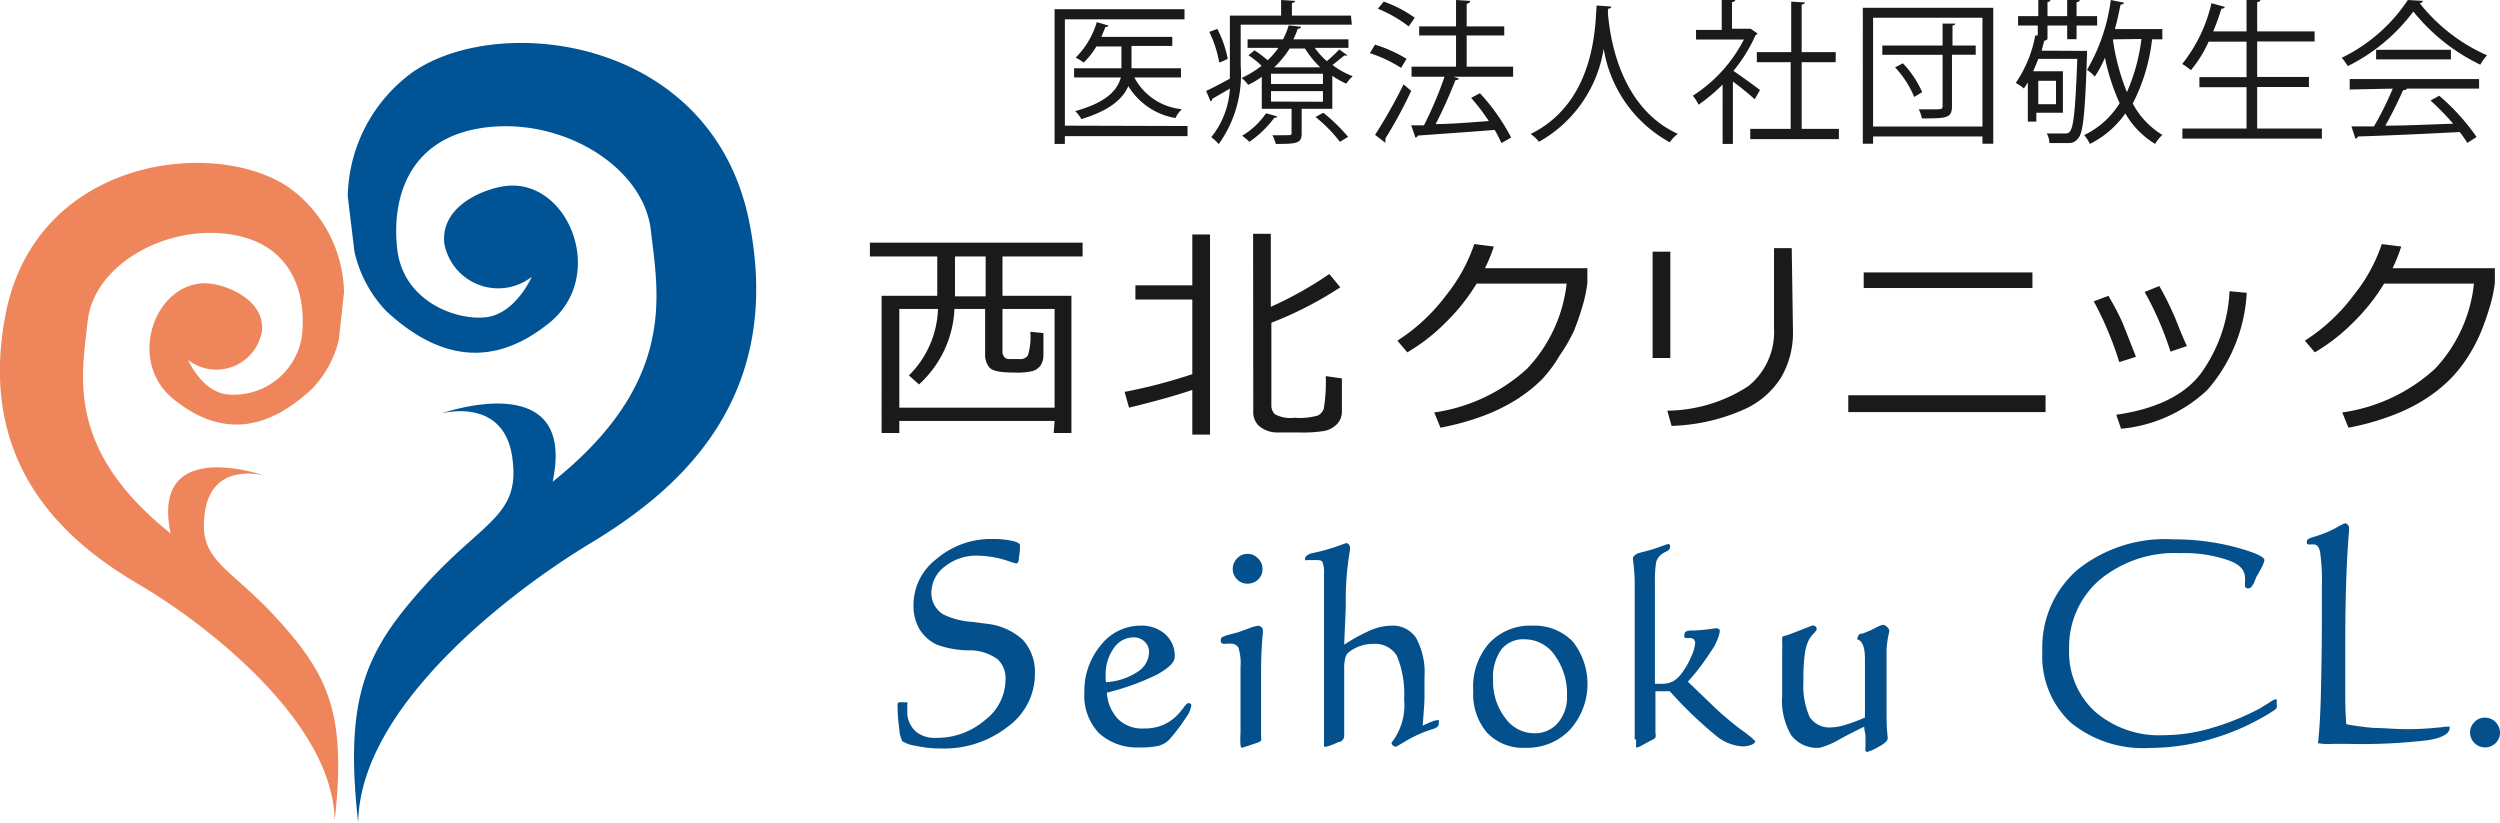 <svg id="レイヤー_1" data-name="レイヤー 1" xmlns="http://www.w3.org/2000/svg" viewBox="0 0 141.05 46.43"><defs><style>.cls-1{fill:#1a1a1a;}.cls-2{fill:#04508c;}.cls-3{fill:#ef855b;}.cls-4{fill:#005495;}</style></defs><path class="cls-1" d="M59.5,23.75H50.74v.68h-1V16.69h3.14V14.47h-3.8v-.78h12v.78H56.56v2.22h3.89v7.74h-1ZM50.74,23H59.5V17.43H56.56v2.39a.48.48,0,0,0,.09.31.35.35,0,0,0,.26.13h.66a.5.5,0,0,0,.42-.2,3.44,3.44,0,0,0,.14-1.34l.74.07v1.26a1,1,0,0,1-.17.58.84.84,0,0,1-.46.31,3.86,3.86,0,0,1-1,.08c-.79,0-1.26-.09-1.42-.29a1.12,1.12,0,0,1-.24-.74V17.43H53.85a6.11,6.11,0,0,1-2,4.26l-.57-.51a5.5,5.5,0,0,0,1.64-3.75H50.74Zm3.14-6.28h1.73V14.47H53.88v2.22Z"/><path class="cls-1" d="M63.7,23l-.25-.89a29.76,29.76,0,0,0,3.82-1V16.9H64.06v-.8h3.21V13.23h1V24.52h-1V22Q65.88,22.47,63.7,23Zm7-9.81h1v4.12A20.71,20.71,0,0,0,75,15.46l.62.75a20.89,20.89,0,0,1-3.89,2V22.9a.67.67,0,0,0,.2.47,1.84,1.84,0,0,0,1.1.2,3.73,3.73,0,0,0,1.33-.13.68.68,0,0,0,.33-.39,9.53,9.53,0,0,0,.11-1.83l.91.13v1.87a1,1,0,0,1-.28.71,1.39,1.39,0,0,1-.69.38,7.29,7.29,0,0,1-1.39.09c-.35,0-.78,0-1.29,0A1.57,1.57,0,0,1,71,24a1.06,1.06,0,0,1-.29-.81Z"/><path class="cls-1" d="M84.28,13.91a8.29,8.29,0,0,1-.5,1.22h5.78l0,.83a7.81,7.81,0,0,1-.3,1.39,13.8,13.8,0,0,1-.46,1.32A9.06,9.06,0,0,1,88,20.05,7.5,7.5,0,0,1,87,21.4a8.44,8.44,0,0,1-1.45,1.15,10.29,10.29,0,0,1-1.91.93,14.62,14.62,0,0,1-2.37.65l-.35-.86a9.82,9.82,0,0,0,5.23-2.46A8.32,8.32,0,0,0,88.39,16H83.31a11,11,0,0,1-1.74,2.19,10.53,10.53,0,0,1-2.17,1.69l-.56-.66a10.43,10.43,0,0,0,2.75-2.56,9.45,9.45,0,0,0,1.59-2.89Z"/><path class="cls-1" d="M94.24,20.2h-1v-6h1Zm6.92-1.46a5,5,0,0,1-.66,2.54,4.76,4.76,0,0,1-2.19,1.86,10.88,10.88,0,0,1-4,.89l-.24-.86a8.52,8.52,0,0,0,4.58-1.39,3.93,3.93,0,0,0,1.44-3.27V14h1Z"/><path class="cls-1" d="M115.41,23.25H104.28V22.3h11.13Zm-.74-7h-9.52v-.88h9.52Z"/><path class="cls-1" d="M120.51,20.13l-.94.3A19.33,19.33,0,0,0,118.13,17l.83-.31c.34.59.58,1.05.72,1.36S120.1,19.08,120.51,20.13Zm6.25-3.61A9.05,9.05,0,0,1,124.54,22a8.21,8.21,0,0,1-4.87,2.19l-.27-.79q3.39-.49,4.78-2.34a8.59,8.59,0,0,0,1.61-4.63Zm-3.36,3-.94.32A18.2,18.2,0,0,0,121,16.47l.83-.33a17.59,17.59,0,0,1,.84,1.68C122.8,18.11,123,18.69,123.4,19.56Z"/><path class="cls-1" d="M135.48,13.91a9.41,9.41,0,0,1-.49,1.22h5.77l0,.83a7.81,7.81,0,0,1-.3,1.39,13.8,13.8,0,0,1-.46,1.32,9.06,9.06,0,0,1-.71,1.38,7.5,7.5,0,0,1-1.06,1.35,8.44,8.44,0,0,1-1.45,1.15,10.09,10.09,0,0,1-1.92.93,14.22,14.22,0,0,1-2.36.65l-.35-.86a9.78,9.78,0,0,0,5.23-2.46A8.25,8.25,0,0,0,139.58,16h-5.07a11,11,0,0,1-1.74,2.19,10.53,10.53,0,0,1-2.17,1.69l-.56-.66a10.43,10.43,0,0,0,2.75-2.56,9.24,9.24,0,0,0,1.59-2.89Z"/><path class="cls-2" d="M58.39,38A3.67,3.67,0,0,1,56.86,41a5.83,5.83,0,0,1-3.75,1.23,6.4,6.4,0,0,1-1.43-.15,1.9,1.9,0,0,1-.77-.26,1.76,1.76,0,0,1-.17-.68,9.36,9.36,0,0,1-.1-1.34c0-.1,0-.15.07-.17a1.14,1.14,0,0,1,.35,0,.23.23,0,0,1,.13,0,.2.2,0,0,1,0,.13v.4l0,.14a1.5,1.5,0,0,0,.51,1,1.7,1.7,0,0,0,1.1.33,4.15,4.15,0,0,0,2.77-1,2.88,2.88,0,0,0,1.16-2.26,1.46,1.46,0,0,0-.44-1.17,2.71,2.71,0,0,0-1.48-.51l-.33,0a5.5,5.5,0,0,1-1.6-.31,2.25,2.25,0,0,1-1-.88,2.56,2.56,0,0,1-.34-1.35,3.25,3.25,0,0,1,1.27-2.59A4.74,4.74,0,0,1,56,30.41a4.85,4.85,0,0,1,1.12.11c.29.06.43.15.43.25a3.88,3.88,0,0,1-.06.67c0,.23-.08.35-.13.35a1.86,1.86,0,0,1-.34-.09,5.73,5.73,0,0,0-1.84-.35,2.86,2.86,0,0,0-1.87.61,1.85,1.85,0,0,0-.76,1.49,1.36,1.36,0,0,0,.17.69,1.43,1.43,0,0,0,.49.52,4.38,4.38,0,0,0,1.69.43l.75.1a3.57,3.57,0,0,1,2.06.91A2.7,2.7,0,0,1,58.39,38Z"/><path class="cls-2" d="M62.45,39.08a2.37,2.37,0,0,0,.64,1.5,1.94,1.94,0,0,0,1.44.52,2.67,2.67,0,0,0,1.14-.22,2.61,2.61,0,0,0,.92-.72l.2-.25c.11-.16.2-.24.26-.24a.22.22,0,0,1,.15.06.27.27,0,0,1,0,.15,1.6,1.6,0,0,1-.31.64,9.76,9.76,0,0,1-.81,1.08,1.34,1.34,0,0,1-.68.47,4.69,4.69,0,0,1-1.16.1A3.16,3.16,0,0,1,62,41.36a3.07,3.07,0,0,1-.82-2.3,4,4,0,0,1,.93-2.66,2.83,2.83,0,0,1,2.22-1.1,2,2,0,0,1,1.41.48,1.63,1.63,0,0,1,.54,1.28c0,.3-.34.63-1,1A14,14,0,0,1,62.45,39.08Zm-.05-.59a3.63,3.63,0,0,0,1.76-.57,1.36,1.36,0,0,0,.67-1.12.82.82,0,0,0-.25-.6.88.88,0,0,0-.64-.24,1.35,1.35,0,0,0-1.1.61,2.53,2.53,0,0,0-.46,1.53c0,.07,0,.13,0,.2A1.21,1.21,0,0,0,62.4,38.49Z"/><path class="cls-2" d="M71.15,37.92v3.46a1.85,1.85,0,0,1,0,.23v0a.29.29,0,0,1,0,.17.38.38,0,0,1-.17.11l-.59.2-.31.1s-.07,0-.09-.14a4.5,4.5,0,0,1,0-.69V37.62a2.87,2.87,0,0,0-.12-1.08.46.46,0,0,0-.45-.22.82.82,0,0,0-.22,0,.54.54,0,0,1-.17,0,.17.17,0,0,1-.14-.07.41.41,0,0,1,0-.21c0-.08.16-.15.45-.23l.52-.14c.25-.09.52-.18.79-.29A3.23,3.23,0,0,1,71,35.3a.27.27,0,0,1,.16.08.2.2,0,0,1,.09.15s0,.08,0,.19C71.18,36.42,71.15,37.16,71.15,37.92Zm-.77-6.67a.79.79,0,0,1,.6.26.78.78,0,0,1,.25.59.79.79,0,0,1-.24.59.85.85,0,0,1-.61.24.78.78,0,0,1-.58-.24.82.82,0,0,1-.25-.59.86.86,0,0,1,.25-.6A.79.79,0,0,1,70.38,31.25Z"/><path class="cls-2" d="M75.84,36.37a10.17,10.17,0,0,1,1.53-.83,3.1,3.1,0,0,1,1.12-.24A1.57,1.57,0,0,1,79.9,36a4.07,4.07,0,0,1,.47,2.2c0,.28,0,.65,0,1.1s-.06,1-.1,1.64c.27-.13.47-.21.58-.25a.83.83,0,0,1,.28-.06h.05a.54.54,0,0,1,0,.08v.1q0,.23-.36.33c-.25.08-.47.16-.68.25a7.14,7.14,0,0,0-.91.47l-.46.27a.31.31,0,0,1-.18-.07.22.22,0,0,1-.08-.15.39.39,0,0,1,.08-.11,3.46,3.46,0,0,0,.63-2.36A5.57,5.57,0,0,0,78.81,37a1.43,1.43,0,0,0-1.35-.67,2.11,2.11,0,0,0-.75.13,2.14,2.14,0,0,0-.67.39.57.57,0,0,0-.14.28,2.43,2.43,0,0,0-.06.65v3.73a.37.37,0,0,1-.25.35l-.06,0a4,4,0,0,1-.51.21,1.13,1.13,0,0,1-.26.07.07.07,0,0,1-.06-.06,1,1,0,0,1,0-.2v-9c0-.09,0-.2,0-.32s0-.18,0-.2a1.38,1.38,0,0,0-.08-.62c0-.1-.15-.14-.31-.14H74l-.25,0a.17.17,0,0,1-.12,0s0,0,0-.09.14-.25.44-.31l.37-.08a12.38,12.38,0,0,0,1.34-.42l.18-.06a.21.21,0,0,1,.14.08.28.28,0,0,1,.07.19s0,0,0,.1a16.54,16.54,0,0,0-.24,3.19Z"/><path class="cls-2" d="M86.47,35.3a3,3,0,0,1,2.26.89,3.86,3.86,0,0,1-.17,5,3.33,3.33,0,0,1-2.48,1,2.8,2.8,0,0,1-2.18-.85A3.35,3.35,0,0,1,83.12,39,3.76,3.76,0,0,1,84,36.31,3.16,3.16,0,0,1,86.47,35.3Zm-.44.77a1.58,1.58,0,0,0-1.33.58,2.7,2.7,0,0,0-.46,1.71,3.36,3.36,0,0,0,.68,2.14,2,2,0,0,0,1.65.87,1.68,1.68,0,0,0,1.33-.59,2.21,2.21,0,0,0,.51-1.53A3.68,3.68,0,0,0,87.74,37,2.07,2.07,0,0,0,86,36.07Z"/><path class="cls-2" d="M92.23,41.73V33a9,9,0,0,0-.1-1.41c0-.07,0-.11,0-.13s.14-.22.38-.27l.34-.09a7.29,7.29,0,0,0,.83-.26l.43-.15a.15.15,0,0,1,.11.07.21.21,0,0,1,0,.13c0,.08-.07.16-.21.23a1.29,1.29,0,0,0-.29.17.88.88,0,0,0-.28.43,6.53,6.53,0,0,0-.07,1.15v5.71h.33a1.47,1.47,0,0,0,.7-.14,1.78,1.78,0,0,0,.51-.49,4.44,4.44,0,0,0,.52-.93,2.25,2.25,0,0,0,.21-.73.3.3,0,0,0-.1-.24A.4.4,0,0,0,95.3,36h-.09c-.09,0-.15,0-.17-.05a.25.25,0,0,1,0-.17c0-.14.14-.21.41-.21h.16a9.68,9.68,0,0,0,1.15-.12l.11,0a.21.21,0,0,1,.15.08.34.34,0,0,1,0,.17,3,3,0,0,1-.51,1.08,12.47,12.47,0,0,1-1.28,1.68l1.27,1.22a17.41,17.41,0,0,0,1.72,1.48,6.54,6.54,0,0,1,.81.65q0,.12-.21.21a1.35,1.35,0,0,1-.52.09,2.58,2.58,0,0,1-1.43-.56A23.29,23.29,0,0,1,94.21,39l-.3,0H93.4v2.38a.41.41,0,0,1,0,.23.37.37,0,0,1-.16.12l-.53.28a1.89,1.89,0,0,1-.29.15.16.16,0,0,1-.11,0,.66.66,0,0,1,0-.19c0-.07,0-.15,0-.25Z"/><path class="cls-2" d="M105.18,41c-.36.17-.82.4-1.35.69a4.78,4.78,0,0,1-1.16.5,1.83,1.83,0,0,1-1.61-.71,3.84,3.84,0,0,1-.51-2.24c0-.25,0-.66,0-1.24s0-1,0-1.36a1.6,1.6,0,0,0,0-.32c0-.15,0-.26,0-.34s.09-.09.27-.14l.36-.13.69-.27.38-.15a.35.35,0,0,1,.18.05.19.19,0,0,1,.07.14c0,.06-.06.14-.17.26a1.84,1.84,0,0,0-.24.3,2.38,2.38,0,0,0-.26.84,10.24,10.24,0,0,0-.08,1.57,4.32,4.32,0,0,0,.35,2,1.32,1.32,0,0,0,1.22.59,2.93,2.93,0,0,0,.81-.15,7.89,7.89,0,0,0,1.09-.41V37.18q0-.9-.36-1.08s-.07,0-.07-.06.06-.26.18-.29l.1,0a6.79,6.79,0,0,0,.72-.31,1.82,1.82,0,0,1,.44-.19.35.35,0,0,1,.23.12.31.31,0,0,1,.13.21.32.32,0,0,1,0,.07,5.52,5.52,0,0,0-.15,1c0,.35,0,.82,0,1.4s0,1.22,0,1.92,0,1.07.06,1.57v.14c0,.12-.17.27-.52.46a2.5,2.5,0,0,1-.66.29s0,0-.07-.07a1,1,0,0,1,0-.22v-.22c0-.12,0-.24,0-.39S105.17,41.17,105.18,41Z"/><path class="cls-2" d="M121.29,42.2a6.46,6.46,0,0,1-4.47-1.44,5.1,5.1,0,0,1-1.59-4,5.79,5.79,0,0,1,2-4.63,7.9,7.9,0,0,1,5.39-1.7,13.59,13.59,0,0,1,3.5.44c1.1.3,1.64.54,1.64.74a2,2,0,0,1-.24.56c-.07.13-.13.24-.17.3s-.1.21-.16.36-.19.35-.26.35a.29.29,0,0,1-.19,0,.17.17,0,0,1-.08-.14s0-.06,0-.17a1,1,0,0,0,0-.28c0-.44-.32-.78-1-1a7.54,7.54,0,0,0-2.66-.38,6.62,6.62,0,0,0-4.53,1.5,5,5,0,0,0-1.73,3.92,4.55,4.55,0,0,0,1.46,3.52,5.54,5.54,0,0,0,3.87,1.33,9.65,9.65,0,0,0,2.62-.38,14.26,14.26,0,0,0,2.79-1.12l.54-.33a1.08,1.08,0,0,1,.35-.19.08.08,0,0,1,.08,0,.51.51,0,0,1,0,.16v.12a.46.46,0,0,1,0,.2.85.85,0,0,1-.21.18,13.25,13.25,0,0,1-3.4,1.55A12.68,12.68,0,0,1,121.29,42.2Z"/><path class="cls-2" d="M130.78,41.93c.07-.58.13-1.46.16-2.64s.06-2.72.06-4.61V33.15a11.78,11.78,0,0,0-.1-2c-.06-.29-.17-.43-.35-.43a.57.57,0,0,0-.18,0l-.11,0a.11.11,0,0,1-.1-.06.24.24,0,0,1,0-.15c0-.07.12-.14.35-.21l.29-.09a6.07,6.07,0,0,0,1-.43,3.68,3.68,0,0,1,.51-.26.23.23,0,0,1,.14.08.22.22,0,0,1,.08.17V30q-.21,2.46-.21,6.38,0,1.22,0,2.34c0,.74,0,1.46.06,2.14a15.53,15.53,0,0,0,1.54.21c.56,0,1.21.07,2,.07A19.09,19.09,0,0,0,138,41h.12a.16.16,0,0,1,.09,0s0,0,0,.06c0,.33-.41.57-1.21.7a31.69,31.69,0,0,1-4.52.21l-.89,0Q131.17,42,130.78,41.93Z"/><path class="cls-2" d="M140.2,40.49a.82.82,0,0,1,.6.25.86.86,0,0,1,.25.6.82.82,0,0,1-.25.59.85.85,0,0,1-.6.24.85.85,0,0,1-.84-.83.82.82,0,0,1,.25-.6A.78.78,0,0,1,140.2,40.49Z"/><path class="cls-3" d="M19.41,16.5a7.47,7.47,0,0,0-3.08-5.9C12.19,7.72,2.05,8.86.32,17.71S4.15,30.81,7.88,33s10.94,7.75,11,13.31c.69-6.07-.39-8.24-3.18-11.33s-4.57-3.29-4.13-6.14,3.37-2,3.37-2-6.49-2.3-5.31,3.26c-6-4.78-5-9-4.68-12s4.1-5.33,7.79-4.91,4.58,3.3,4.29,5.8a3.89,3.89,0,0,1-4.23,3.26c-1.42-.17-2.19-1.94-2.19-1.94a2.61,2.61,0,0,0,4.16-1.58C15,17,12.93,16.12,11.86,16c-3-.33-4.83,4.28-2.07,6.52s5.36,1.7,7.79-.56a5.93,5.93,0,0,0,1.54-2.81Z"/><path class="cls-4" d="M19.62,11.08a8.85,8.85,0,0,1,3.65-7c4.9-3.41,16.91-2,19,8.43S37.7,28,33.28,30.67s-13,9.18-13.07,15.76C19.4,39.24,20.68,36.67,24,33s5.41-3.9,4.89-7.27-4-2.4-4-2.4,7.69-2.73,6.29,3.85c7.08-5.65,5.94-10.66,5.54-14.19s-4.86-6.31-9.23-5.81-5.41,3.9-5.08,6.86,3.32,4.05,5,3.86S30,15.62,30,15.62a3.09,3.09,0,0,1-4.93-1.87c-.24-2.12,2.22-3.11,3.49-3.26,3.52-.39,5.71,5.07,2.44,7.72s-6.34,2-9.21-.66A7.12,7.12,0,0,1,20,14.21Z"/><path class="cls-1" d="M67,7.11v.57H60.08v.44H59.5V.52h7.33v.57H60.08v6Zm-.37-3.26v.52H64a3.38,3.38,0,0,0,2.68,1.79,1.64,1.64,0,0,0-.36.5,3.86,3.86,0,0,1-2.66-1.8c-.3.69-1,1.36-2.65,1.86a1.83,1.83,0,0,0-.35-.45c1.81-.5,2.39-1.21,2.58-1.9H60.6V3.85h2.67V2.62H61.86a4.25,4.25,0,0,1-.72.91,2.86,2.86,0,0,0-.45-.28,4.71,4.71,0,0,0,1.19-2l.66.19c0,.05-.06.08-.17.08l-.23.56h4v.51H63.84V3.85Z"/><path class="cls-1" d="M76.27,1.39H70V3.72a6.72,6.72,0,0,1-1.24,4.41,2.56,2.56,0,0,0-.42-.39A4.8,4.8,0,0,0,69.39,5l-1,.58a.14.14,0,0,1-.09.14l-.25-.59c.35-.16.83-.42,1.34-.69,0-.24,0-.46,0-.67V.88h2.89V0l.79.05q0,.09-.18.12V.88h3.33Zm-7.59.24a6.23,6.23,0,0,1,.59,1.69,4.11,4.11,0,0,1-.48.21,6.64,6.64,0,0,0-.56-1.73Zm5.5,1.07a4.31,4.31,0,0,0,.68.75,7.63,7.63,0,0,0,.7-.66l.46.33a.17.17,0,0,1-.16,0l-.68.55a4.75,4.75,0,0,0,1.14.63,2.05,2.05,0,0,0-.36.42,4.77,4.77,0,0,1-.79-.44V6.14H73.44V7.53c0,.56-.27.59-1.46.59a2.62,2.62,0,0,0-.19-.49h.52c.56,0,.56,0,.56-.13V6.14H71.19V4.33a4.48,4.48,0,0,1-.77.46,1.71,1.71,0,0,0-.37-.39,5.67,5.67,0,0,0,1.13-.69,5.32,5.32,0,0,0-.74-.59l.34-.28a6.54,6.54,0,0,1,.74.56,4.37,4.37,0,0,0,.61-.7H70.39V2.22h2a4.68,4.68,0,0,0,.32-.79l.69.08c0,.07-.06.11-.18.11a5.09,5.09,0,0,1-.25.6h3.11V2.7ZM72.07,6.57a.16.16,0,0,1-.17.07A5.86,5.86,0,0,1,70.49,8a3.36,3.36,0,0,0-.41-.34,4.3,4.3,0,0,0,1.35-1.27Zm2.57-1.83V4.16H71.71v.58Zm0,1V5.14H71.71v.59Zm-1.88-3a5.55,5.55,0,0,1-.87,1.06h2.6a5.33,5.33,0,0,1-.86-1.06ZM75.6,8a8.2,8.2,0,0,0-1.38-1.4l.44-.24a10.14,10.14,0,0,1,1.4,1.36Z"/><path class="cls-1" d="M77.58,2.52a7.78,7.78,0,0,1,1.78.8l-.31.51A7.59,7.59,0,0,0,77.29,3Zm0,5.09a29,29,0,0,0,1.61-2.85l.43.37a26,26,0,0,1-1.46,2.69.27.27,0,0,1,0,.13.14.14,0,0,1,0,.1ZM78.07.09A7,7,0,0,1,79.82,1l-.34.49a7.59,7.59,0,0,0-1.74-1Zm7.3,3.67v.57H82l.31.1c0,.05-.09.09-.2.1A25.59,25.59,0,0,1,81,7c.91,0,2-.1,3-.17a12.2,12.2,0,0,0-1-1.31l.5-.26a11.63,11.63,0,0,1,1.76,2.5l-.55.31a7.53,7.53,0,0,0-.38-.74c-1.61.13-3.29.24-4.34.32a.18.18,0,0,1-.13.12l-.24-.7.72,0A21.44,21.44,0,0,0,81.5,4.33H79.64V3.76h2.51V2H80.07V1.49h2.08V0l.8.05a.2.2,0,0,1-.2.16V1.49h2.12V2H82.75V3.76Z"/><path class="cls-1" d="M90.91.37c0,.07-.07.11-.19.13l0,.25c.1,1.23.62,5.29,3.94,6.8a2,2,0,0,0-.45.48,7.37,7.37,0,0,1-3.73-5.28h0A7.32,7.32,0,0,1,86.83,8a2.23,2.23,0,0,0-.47-.44C90,5.76,90,1.48,90.08.31Z"/><path class="cls-1" d="M99.16,1.89a.21.21,0,0,1-.11.09A8.74,8.74,0,0,1,97.8,4c.42.28,1.27.9,1.5,1.08L99,5.6a15.75,15.75,0,0,0-1.23-1V8.12h-.58V4.77a9.91,9.91,0,0,1-1.36,1.14,2.33,2.33,0,0,0-.32-.51,8.2,8.2,0,0,0,2.88-3.17H95.69V1.69h1.45V0l.76,0c0,.06-.06.1-.18.12v1.5h.94l.11,0Zm2.49,5.38h2.1v.58h-5V7.27h2.28V3.51H99.12V2.94h1.94V.09l.77.05c0,.06-.06.1-.18.12V2.94h1.92v.57h-1.92Z"/><path class="cls-1" d="M105.1.44h7.36V8.11h-.61V7.7h-6.17v.41h-.58Zm.58,6.7h6.17V1h-6.17Zm5.79-4.57v.52h-1.34V6c0,.68-.34.68-1.7.68a2,2,0,0,0-.17-.51H109c.54,0,.6,0,.6-.18V3.09h-3.4V2.57h3.4V1.33l.72,0c0,.05-.05.09-.16.11V2.57ZM108,5.47a5.56,5.56,0,0,0-1.08-1.67l.44-.23a5.66,5.66,0,0,1,1.09,1.63Z"/><path class="cls-1" d="M117.45,2.87l.3,0s0,.12,0,.18c-.11,3.3-.21,4.39-.48,4.73s-.43.29-.9.29h-.74a1.25,1.25,0,0,0-.15-.54c.44,0,.84,0,1,0,.41,0,.57,0,.72-4.21H115c-.09.24-.19.48-.29.7h1.68V6.36h-1.5v.5h-.48V4.65c-.07.12-.15.23-.22.34a3.08,3.08,0,0,0-.46-.31A7,7,0,0,0,114.83,2l.14,0V1.44h-1.11V.91H115V0l.68,0c0,.06-.05.1-.16.12V.91h1.11V0l.7,0c0,.06,0,.1-.17.12V.91h1.16v.53h-1.16v.77h-.53V1.44h-1.11v.75h0a.18.18,0,0,1-.18.1l-.15.57ZM116,4.56h-1V5.88h1Zm6-2.34h-.58a10.44,10.44,0,0,1-1.09,3.62A4.56,4.56,0,0,0,122,7.61a2.48,2.48,0,0,0-.41.51,4.86,4.86,0,0,1-1.68-1.72,5.33,5.33,0,0,1-2,1.72,2.23,2.23,0,0,0-.32-.5,4.74,4.74,0,0,0,2-1.8,12,12,0,0,1-.83-2.56,6.54,6.54,0,0,1-.57,1.06,2.67,2.67,0,0,0-.44-.38A10.43,10.43,0,0,0,119.09,0l.74.15c0,.07-.08.11-.19.11-.09.46-.19.93-.32,1.38H122Zm-2.78,0,0,.09A12.7,12.7,0,0,0,120,5.2a10.64,10.64,0,0,0,.82-3Z"/><path class="cls-1" d="M127.35,7.25H131v.57h-7.87V7.25h3.62V4.92h-2.66V4.35h2.66v-2h-2.14a6.78,6.78,0,0,1-1,1.61,3.06,3.06,0,0,0-.49-.35A8.56,8.56,0,0,0,124.77.18l.76.21a.2.2,0,0,1-.2.1,13.11,13.11,0,0,1-.46,1.28h1.88V0l.78,0c0,.06-.06.1-.18.12V1.77h3.24v.57h-3.24v2h2.92v.57h-2.92Z"/><path class="cls-1" d="M136.71.05a.23.23,0,0,1-.19.13,9.93,9.93,0,0,0,3.8,2.94,2.55,2.55,0,0,0-.38.53,10.93,10.93,0,0,1-3.78-3,10.3,10.3,0,0,1-3.7,3.08,2.77,2.77,0,0,0-.34-.47A9.38,9.38,0,0,0,135.85,0Zm-4.14,5V4.46h7.3V5h-4.18l.1,0c0,.06-.09.08-.21.09a22.55,22.55,0,0,1-1,2c1.15,0,2.5-.07,3.83-.11a15.86,15.86,0,0,0-1.28-1.31l.49-.27a12.17,12.17,0,0,1,2.11,2.33l-.52.33c-.12-.18-.26-.39-.43-.61-2.12.11-4.36.21-5.75.25a.15.15,0,0,1-.14.12l-.22-.69,1.27,0A18.66,18.66,0,0,0,135,5Zm1.49-2.24h4.22v.54h-4.22Z"/></svg>